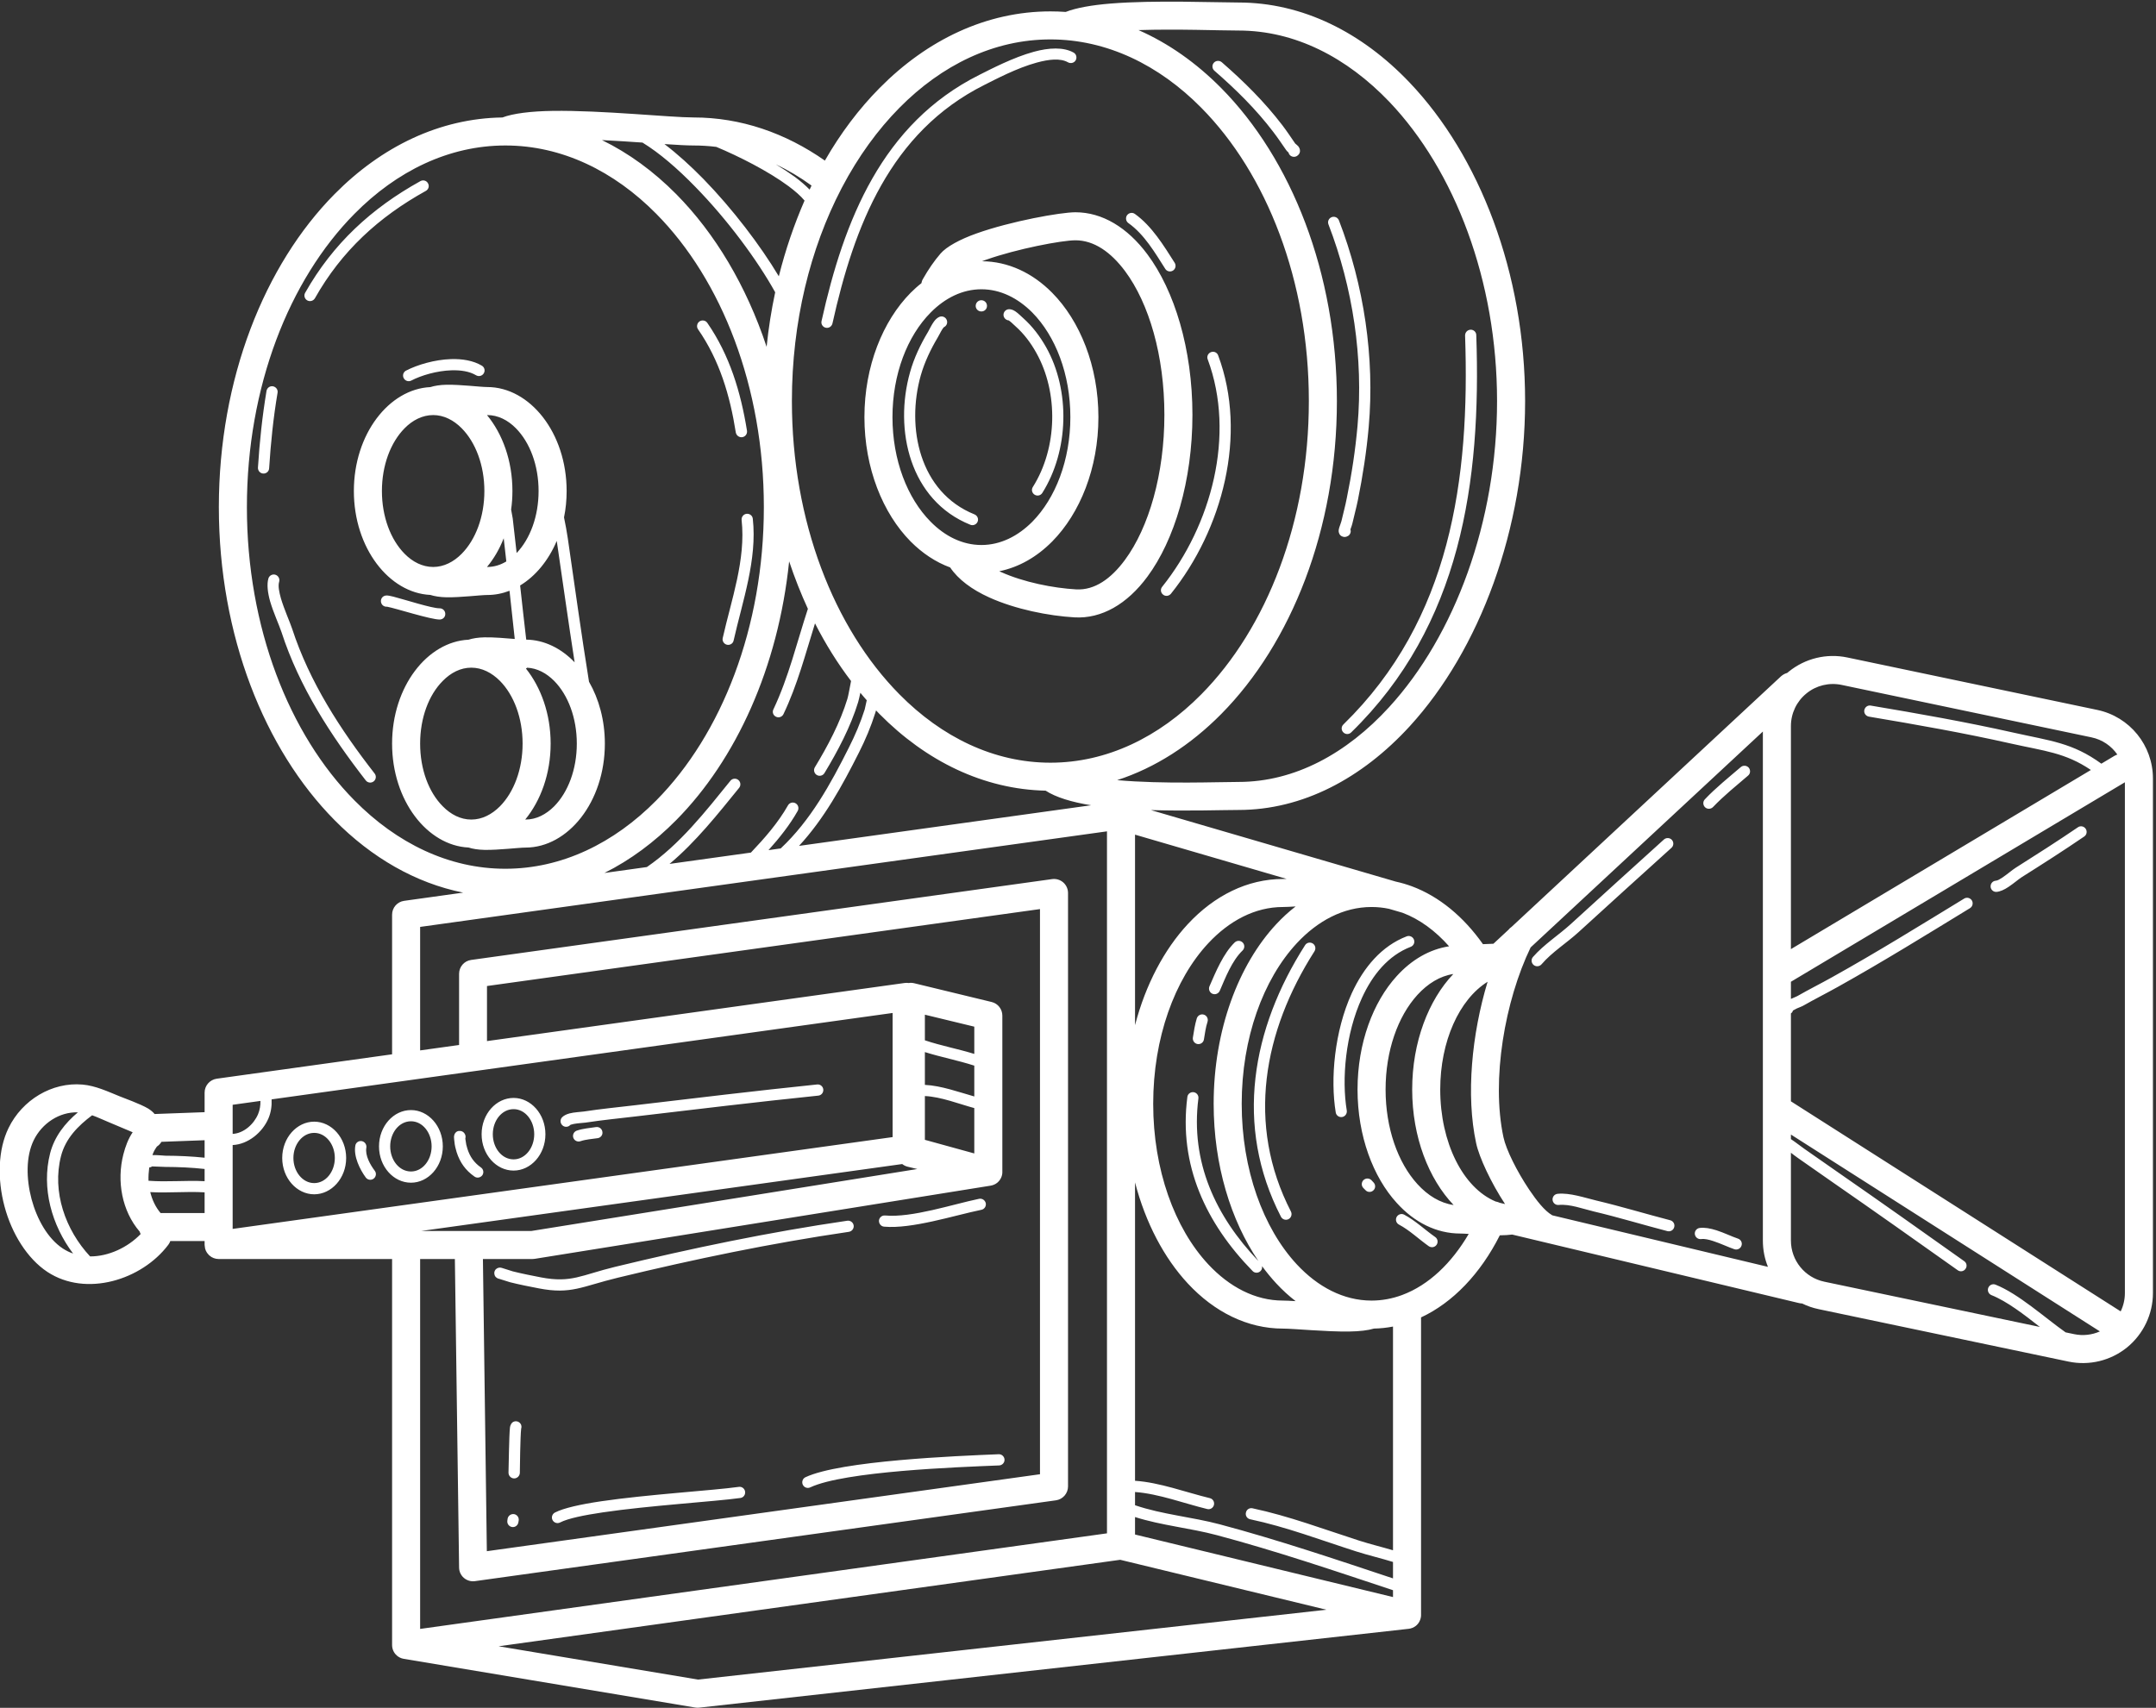 <?xml version="1.0" encoding="UTF-8" standalone="no"?><svg xmlns="http://www.w3.org/2000/svg" xmlns:xlink="http://www.w3.org/1999/xlink" clip-rule="evenodd" fill="#ffffff" fill-rule="evenodd" height="1523.3" preserveAspectRatio="xMidYMid meet" stroke-linejoin="round" stroke-miterlimit="2" version="1" viewBox="-2.1 -0.5 1922.6 1523.3" width="1922.6" zoomAndPan="magnify"><rect x="-2.1" y="-0.5" width="1922.6" height="1523.3" fill="#333333" stroke="none"/><g><g><g id="change1_1"><path d="M17972.6,1246.52C17972.3,1247.54 17971.8,1248.52 17971.2,1249.43C17953,1276.54 17914.7,1290.1 17888,1270.35C17874.2,1260.09 17863.5,1240.8 17858.5,1219.67C17853.5,1198.59 17854,1175.89 17861.3,1159.14C17870.7,1137.42 17891.2,1123.5 17912.2,1125.57C17921.2,1126.46 17929.5,1130.91 17937.8,1134.67C17940.3,1135.85 17952,1140.51 17957.4,1144.13C17959.3,1145.47 17960.8,1146.96 17961.8,1148.33L17996.2,1146.91L17996.2,1131.76C17996.2,1126.35 17999.8,1121.77 18004.6,1121.03L18125.2,1102.18L18125.2,994.282C18125.2,988.877 18128.7,984.298 18133.5,983.553L18174.1,977.2C18141.4,969.837 18111.1,950.168 18085.6,921.163C18037.5,866.567 18006,778.564 18006,679.244C18006,579.925 18037.5,491.922 18085.6,437.326C18118,400.509 18158,378.735 18201.1,378.075C18208.5,374.916 18220.9,373.231 18235.6,372.986C18269.4,372.421 18316.7,378.06 18332.6,378.06C18365.1,378.06 18395.8,390.031 18423,411.4C18433.8,390.216 18446.5,371.345 18460.6,355.344C18493.5,317.953 18534.2,296.077 18578.2,296.077C18581.7,296.077 18585.2,296.219 18588.7,296.499C18595.8,293.364 18606.7,291.195 18619.5,290.03C18650,287.245 18691.6,289.214 18707.6,289.214C18751.6,289.214 18792.4,312.218 18825.3,351.039C18873.3,407.607 18904.8,498.064 18904.8,597.262C18904.8,696.326 18873.4,789.644 18825.5,848.513C18792.5,889.002 18751.6,913.32 18707.6,913.32C18697,913.32 18672.5,914.283 18647.3,913.411L18815.8,968.683C18819.6,969.605 18823.3,970.834 18827,972.356C18827,972.358 18827,972.36 18827,972.362C18845.6,980.161 18862.4,995.736 18875.8,1017.05C18878.2,1016.91 18880.7,1016.78 18883,1016.72L18893.3,1005.97C18893.9,1005.07 18894.7,1004.3 18895.5,1003.68L19080.9,809.995C19082.2,808.714 19083.6,807.861 19085.1,807.429C19085.5,807.086 19085.9,806.748 19086.2,806.415C19097.5,796.13 19112.3,792.103 19126.5,795.455L19298.5,835.992C19320.8,841.256 19336.8,863.376 19336.8,889.003L19336.8,1286.67C19336.8,1302.99 19330.2,1318.43 19319,1328.72C19307.7,1339.01 19292.9,1343.03 19278.7,1339.68L19106.7,1299.14C19102.7,1298.2 19098.9,1296.71 19095.4,1294.77C19094.7,1294.75 19094,1294.66 19093.3,1294.47L18895.9,1241.5C18893.5,1241.86 18890.6,1242.05 18887.4,1242.09C18874.1,1271.71 18855.1,1294.09 18833.2,1305.54L18833.2,1535.46C18833.2,1535.69 18833.2,1535.92 18833.2,1536.15C18833,1539.27 18831.7,1542.09 18829.6,1543.98C18828.2,1545.19 18826.5,1546 18824.7,1546.23L18336.5,1607.17C18335.6,1607.28 18334.7,1607.25 18333.8,1607.09L18133.2,1569.43C18131.4,1569.09 18129.8,1568.2 18128.5,1566.92C18126.4,1564.89 18125.2,1561.93 18125.2,1558.75L18125.2,1260.41L18005.9,1260.41C18005.9,1260.41 18005.9,1260.41 18005.9,1260.41C18003.5,1260.4 18001.2,1259.4 17999.6,1257.75C17999.3,1257.54 17999.1,1257.33 17999,1257.1C17997.4,1255.35 17996.4,1253.01 17996.3,1250.4C17996.3,1250.37 17996.3,1250.35 17996.3,1250.32C17996.3,1250.07 17996.2,1249.82 17996.2,1249.58C17996.2,1249.57 17996.2,1246.52 17996.2,1246.52L17972.6,1246.52ZM17946.7,1162.43C17943.3,1160.8 17932.5,1155.65 17930.5,1154.76C17926.6,1152.99 17922.8,1150.88 17918.8,1149.31C17909.1,1157.45 17900.5,1167.26 17897.4,1180.83C17891.1,1208.36 17900.4,1237.94 17917.4,1258.39C17930.1,1258.45 17943.3,1251.48 17952.2,1241.09C17951.9,1240.49 17951.7,1239.85 17951.5,1239.19C17939.3,1223.25 17935.6,1200.22 17940.3,1179.53C17941.7,1173.43 17943.6,1167.62 17946.7,1162.43ZM17909,1147.04C17896.3,1146.58 17884.3,1155.49 17878.6,1168.62C17873.2,1181.18 17873.4,1198.24 17877.1,1214.06C17880.9,1229.83 17888.3,1244.6 17898.6,1252.25C17900.9,1253.91 17903.2,1255.21 17905.7,1256.18C17891,1234.29 17883.8,1205.56 17889.9,1178.69C17892.9,1165.65 17900.1,1155.49 17909,1147.04ZM17996.2,1168.59L17966.5,1169.82C17965.7,1171.35 17964.6,1172.61 17963.3,1173.54C17963.2,1173.8 17963,1174.04 17963,1174.12C17961.8,1175.97 17960.9,1177.99 17960.3,1180.1C17963.6,1179.95 17968.4,1180.55 17969.2,1180.55C17978.1,1180.59 17987.3,1181.03 17996.2,1182.1L17996.2,1168.59ZM18136,1122.36L18042.3,1137.01C18042.5,1142.08 18041.9,1147.05 18040.1,1151.77C18036,1162.56 18026.1,1171.79 18015.5,1172.31C18015.5,1200.33 18015.5,1237.13 18015.5,1237.13L18133.3,1218.72C18133.4,1218.7 18133.5,1218.69 18133.6,1218.68L18469.6,1166.17L18469.6,1070.23L18182.4,1115.11C18182.3,1115.12 18182.2,1115.14 18182.1,1115.15L18136.3,1122.31C18136.2,1122.33 18136.1,1122.34 18136,1122.36ZM18034.6,1138.21L18015.5,1141.19C18015.5,1141.19 18015.5,1150.68 18015.5,1163.69C18023.1,1163.27 18030.1,1156.18 18033,1148.4C18034.2,1145.13 18034.7,1141.71 18034.6,1138.21ZM18271.3,962.019L18300.5,957.447C18323.2,939.95 18340.9,914.472 18358,890.751C18359.3,888.894 18361.8,888.608 18363.4,890.114C18365.1,891.62 18365.3,894.351 18364,896.209C18349.3,916.524 18334.2,938.011 18316.1,955.018L18372.1,946.26C18381.6,935.053 18390.8,923.238 18397.6,909.778C18398.6,907.696 18401,906.963 18402.8,908.141C18404.7,909.318 18405.3,911.964 18404.3,914.045C18398.8,925.021 18391.7,934.966 18384.2,944.373L18392.6,943.049C18413.2,921.344 18426.9,893.324 18439.5,865.117C18443.8,855.557 18447.5,845.836 18450.4,835.612C18450.5,834.973 18451.2,831.778 18451.8,828.519C18450.3,826.622 18448.8,824.691 18447.4,822.728C18446.8,825.765 18446.3,828.489 18445.9,829.916C18440.7,849.058 18431.9,867.739 18422.7,884.824C18421.6,886.868 18419.2,887.518 18417.4,886.275C18415.6,885.033 18415,882.365 18416.1,880.322C18425,863.842 18433.5,845.842 18438.5,827.378C18439.2,824.732 18440.1,818.727 18441,813.655C18431.8,800.104 18423.5,785.186 18416.2,769.114C18409.6,792.742 18404.1,816.715 18394.5,839.239C18393.6,841.397 18391.3,842.313 18389.4,841.283C18387.4,840.253 18386.6,837.665 18387.6,835.507C18398.1,810.593 18403.7,783.872 18411.3,757.852C18406.5,746.147 18402.2,733.893 18398.4,721.163C18390.9,803.09 18361.9,874.387 18320.7,921.163C18305.7,938.206 18289.1,952.025 18271.3,962.019ZM18405.2,941.085L18606.2,909.679C18592.9,907.327 18581.8,903.475 18574.9,898.406C18532.2,897.357 18492.7,875.648 18460.6,839.18C18459.8,838.252 18459,837.315 18458.2,836.368C18458,837.262 18457.8,837.917 18457.7,838.209C18454.7,848.882 18450.9,859.033 18446.4,869.015C18434.9,894.657 18422.5,920.073 18405.2,941.085ZM18617.1,929.846C18617.1,929.846 18144.5,1003.71 18144.5,1003.71L18144.5,1099.16L18171.3,1094.98L18171.3,1039.97C18171.3,1034.56 18174.8,1029.98 18179.6,1029.24L18579.3,966.764C18582.1,966.332 18584.9,967.266 18587,969.323C18589.1,971.38 18590.3,974.36 18590.3,977.493L18590.3,1436.18C18590.3,1441.59 18586.7,1446.17 18582,1446.91L18182.2,1509.39C18179.5,1509.82 18176.7,1508.9 18174.6,1506.88C18172.5,1504.85 18171.3,1501.91 18171.3,1498.81L18168.4,1260.41L18144.5,1260.41C18144.5,1340.16 18144.5,1546.31 18144.5,1546.31L18617.1,1472.44L18617.1,929.846ZM18203.1,399.725C18164.3,399.725 18128.4,419.482 18099.3,452.563C18054.3,503.674 18025.3,586.264 18025.3,679.244C18025.3,772.225 18054.3,854.815 18099.3,905.926C18128.4,939.007 18164.3,958.764 18203.1,958.764C18242,958.764 18277.9,939.007 18307,905.926C18352,854.815 18381,772.225 18381,679.244C18381,586.264 18352,503.674 18307,452.563C18277.9,419.488 18242,399.732 18203.2,399.725C18203.2,399.725 18203.2,399.725 18203.1,399.725ZM18269.6,395.551C18288,405.609 18305.2,419.754 18320.7,437.326C18347.4,467.632 18369,508.23 18382.9,555.344C18384.2,540.937 18386.2,526.86 18388.8,513.186C18376.6,488.425 18355.9,456.991 18333.8,431.637C18321.7,417.667 18309.2,405.517 18297.5,397.477C18288.7,396.8 18279.2,396.093 18269.6,395.551ZM18413.8,430.699C18406,424.298 18397.7,418.79 18389.2,414.269C18393.9,417.48 18398.4,420.796 18402.5,424.13C18406.3,427.339 18409.7,430.609 18412.5,433.839C18412.9,432.788 18413.4,431.741 18413.8,430.699ZM18348.3,400.811C18343.2,400.092 18337.9,399.725 18332.6,399.725C18328.1,399.725 18321.1,399.27 18312.6,398.632C18321.4,406.144 18330.5,415.376 18339.4,425.587C18359.5,448.784 18378.6,476.971 18391.3,500.832C18395.9,480.226 18401.9,460.627 18409,442.308C18406.3,438.64 18402.4,434.866 18397.9,431.095C18383.9,419.467 18363.7,408.045 18348.3,400.811ZM18638.8,310.54C18659.4,320.698 18678.6,335.93 18695.7,355.344C18743.8,409.94 18775.3,497.942 18775.3,597.262C18775.3,696.582 18743.8,784.584 18695.7,839.18C18674.6,863.135 18650.3,880.722 18624.1,890.268C18655.7,893.435 18693.8,891.656 18707.6,891.656C18746.4,891.656 18782.1,869.582 18811.2,833.887C18856.4,778.482 18885.5,690.498 18885.5,597.262C18885.5,504.16 18856.4,419.082 18811.4,365.99C18782.2,331.704 18746.5,310.879 18707.6,310.879C18694.8,310.879 18665.4,309.563 18638.8,310.54ZM18434.3,433.171C18412.9,479.357 18400.3,536.059 18400.3,597.262C18400.3,690.242 18429.3,772.833 18474.3,823.944C18503.4,857.025 18539.3,876.782 18578.2,876.782C18617,876.782 18652.9,857.025 18682,823.944C18727,772.833 18756,690.242 18756,597.262C18756,504.282 18727,421.691 18682,370.58C18652.9,337.499 18617,317.742 18578.2,317.742C18539.3,317.742 18503.4,337.499 18474.3,370.58C18459.2,387.733 18445.9,408.432 18434.9,431.88C18434.7,432.321 18434.5,432.752 18434.3,433.171ZM18740.7,966.6L18636.4,932.403L18636.4,1079.65C18643.7,1048.2 18656.5,1021.15 18672.7,1001.57C18691,979.447 18713.8,966.661 18738.2,966.661C18738.9,966.661 18739.7,966.639 18740.7,966.6ZM18852.5,1018.71C18843.1,1006.78 18832.3,997.806 18820.5,992.791L18811.1,989.712C18807.3,988.808 18803.3,988.335 18799.3,988.326C18799.2,988.327 18799.1,988.327 18799,988.326C18779.8,988.377 18762.1,998.944 18747.7,1016.33C18724.6,1044.3 18709.8,1089.54 18709.8,1140.43C18709.8,1191.31 18724.6,1236.56 18747.7,1264.53C18762.1,1281.91 18779.8,1292.48 18799,1292.53C18799.1,1292.53 18799.2,1292.53 18799.3,1292.53C18806.4,1292.51 18813.4,1291.03 18820.1,1288.26C18820.2,1288.21 18820.3,1288.17 18820.4,1288.13C18838.5,1280.5 18854.2,1263.64 18866,1241.01C18863.5,1240.83 18861.5,1240.71 18860.2,1240.71C18843.8,1240.71 18828.6,1232.1 18816.5,1217.07C18800.2,1197.05 18789.5,1165.26 18789.5,1129.38C18789.5,1093.5 18800.2,1061.72 18816.5,1041.69C18826.7,1029.06 18839.1,1020.97 18852.5,1018.71ZM19068.4,852.694L18908.6,1019.56C18890.9,1060.74 18881.4,1121.76 18889.9,1166.25C18891.7,1175.8 18899.2,1192.74 18907.6,1206.77C18912.8,1215.43 18918.2,1223.08 18923.2,1226.4C18923.3,1226.48 18923.4,1226.56 18923.5,1226.63L19071.9,1266.46C19069.6,1260.15 19068.4,1253.28 19068.4,1246.13L19068.4,852.694ZM18813.9,1521.69L18813.9,1516.39C18773.8,1501.44 18733.7,1486.12 18692.8,1473.87C18674.3,1468.32 18654.6,1466.36 18636.4,1459.84L18636.4,1473.35L18813.9,1521.69ZM18813.9,1507.26L18813.9,1494.56C18805.5,1491.63 18796.9,1489.4 18788.5,1486.39C18764.3,1477.69 18740.6,1467.49 18715.6,1461.55C18713.5,1461.05 18712.2,1458.75 18712.7,1456.41C18713.1,1454.07 18715.1,1452.57 18717.2,1453.07C18742.4,1459.08 18766.4,1469.34 18790.8,1478.13C18798.4,1480.87 18806.3,1482.98 18813.9,1485.53L18813.9,1312.61C18809.6,1313.54 18805.3,1314.07 18800.8,1314.17C18796.9,1315.51 18790.9,1316.34 18783.9,1316.44C18767.9,1316.7 18745.7,1314.19 18738.2,1314.19C18713.8,1314.19 18691,1301.41 18672.7,1279.29C18656.5,1259.7 18643.7,1232.65 18636.4,1201.2L18636.4,1431.81C18653.4,1433.09 18671.4,1440.75 18687.9,1445.24C18690,1445.81 18691.2,1448.15 18690.7,1450.48C18690.2,1452.8 18688.1,1454.23 18686.1,1453.66C18670.2,1449.32 18652.8,1441.85 18636.4,1440.49L18636.4,1450.71C18655.2,1457.92 18675.6,1459.75 18694.8,1465.5C18735,1477.55 18774.5,1492.55 18813.9,1507.26ZM18768.1,1531.49L18626.2,1492.88L18198.5,1559.73L18335.7,1585.47L18768.1,1531.49ZM17965.9,1224.86L17996.2,1224.86L17996.2,1208.88C17983.7,1208 17971.2,1209.53 17958.8,1208.68C17960.1,1214.63 17962.4,1220.2 17965.9,1224.86ZM17996.2,1200.25L17996.2,1190.81C17987.3,1189.7 17978.1,1189.26 17969.2,1189.22C17968.4,1189.21 17961.7,1188.9 17960.1,1188.83C17959.5,1189.31 17958.9,1189.6 17958.1,1189.67C17957.7,1193.06 17957.5,1196.5 17957.6,1199.91C17970.5,1201.03 17983.3,1199.47 17996.2,1200.25ZM18476.2,1187L18145.2,1238.74L18221,1238.74L18486.6,1190.85L18479.9,1189.04C18478.5,1188.66 18477.3,1187.95 18476.2,1187ZM18190.5,1091.96L18477.9,1047.05C18478.8,1046.91 18479.8,1046.92 18480.7,1047.08C18481.9,1046.86 18483.2,1046.91 18484.5,1047.26L18537.8,1061.76C18542.1,1062.94 18545.1,1067.29 18545.1,1072.29L18545.1,1193.01C18545.1,1193.21 18545.1,1193.41 18545.1,1193.61C18545,1196.76 18543.6,1199.62 18541.5,1201.53C18540.2,1202.66 18538.7,1203.41 18537,1203.71L18223.3,1260.27C18222.8,1260.36 18222.2,1260.41 18221.7,1260.41L18187.7,1260.41L18190.4,1486.24L18571,1426.76L18571,989.937C18571,989.937 18190.5,1049.4 18190.5,1049.4L18190.5,1091.96ZM18746.9,987.893C18743.2,988.148 18740.2,988.325 18738.2,988.325C18719,988.325 18701.3,998.902 18686.8,1016.33C18663.6,1044.3 18648.9,1089.54 18648.9,1140.43C18648.9,1191.31 18663.6,1236.56 18686.8,1264.53C18701.3,1281.95 18719,1292.53 18738.2,1292.53C18740.2,1292.53 18743.2,1292.71 18746.9,1292.96C18742.2,1288.92 18737.8,1284.35 18733.6,1279.29C18730.2,1275.15 18726.9,1270.68 18723.8,1265.9C18724,1267.26 18723.7,1268.72 18722.7,1269.76C18721.2,1271.43 18718.7,1271.4 18717.3,1269.69C18685.3,1232.94 18666.3,1187.91 18672.4,1135.2C18672.6,1132.83 18674.6,1131.15 18676.7,1131.46C18678.8,1131.77 18680.3,1133.94 18680,1136.31C18674.4,1185.45 18691.9,1227.46 18721.3,1261.96C18702.4,1230.82 18690.5,1187.89 18690.5,1140.43C18690.5,1083.4 18707.6,1032.91 18733.6,1001.57C18737.8,996.506 18742.2,991.935 18746.9,987.893ZM18855.4,1040.12C18846.2,1041.65 18837.8,1047.55 18830.7,1056.26C18817.2,1072.92 18808.8,1099.54 18808.8,1129.38C18808.8,1159.23 18817.2,1185.84 18830.7,1202.5C18837.8,1211.26 18846.3,1217.17 18855.6,1218.67C18838.5,1198.52 18827.1,1166.19 18827.1,1129.38C18827.1,1092.59 18838.4,1060.21 18855.4,1040.12ZM18891,1217.93C18881.4,1201.54 18873.2,1181.89 18871.1,1170.82C18864,1133.88 18868.1,1086.51 18879,1046.1C18859.4,1059.81 18846.4,1092.16 18846.4,1129.38C18846.4,1170.21 18861.9,1205.35 18884.6,1215.99C18884.8,1216.03 18885,1216.06 18885.2,1216.11C18885.9,1216.29 18886.6,1216.57 18887.3,1216.93L18891,1217.93ZM18525.8,1178.8L18525.8,1143.74C18515.7,1140.72 18503,1135 18491.8,1134.44L18491.8,1168.28L18525.8,1178.8ZM18525.8,1134.76L18525.8,1110.96C18525.8,1110.93 18525.7,1110.9 18525.6,1110.87C18514.5,1106.86 18502.9,1104.38 18491.8,1100.46L18491.8,1125.81C18503,1126.39 18515.5,1131.51 18525.8,1134.76ZM18525.8,1101.88L18525.8,1080.81L18491.8,1071.56L18491.8,1091.36C18502.9,1095.56 18514.7,1098.02 18525.8,1101.88ZM19312.3,870.473C19308.2,863.837 19302,858.952 19294.5,857.195L19122.6,816.658C19114,814.647 19105.1,817.062 19098.4,823.234C19091.6,829.405 19087.7,838.675 19087.7,848.466L19087.7,1020.88L19294.1,882.412C19276.4,868.949 19261.9,867.747 19239.1,861.986C19206.8,853.829 19174,847.328 19141.4,841.182C19139.3,840.786 19137.8,838.551 19138.2,836.192C19138.6,833.834 19140.5,832.24 19142.6,832.635C19175.4,838.808 19208.3,845.339 19240.8,853.531C19266,859.893 19281.4,861.26 19301.3,877.547L19310.3,871.494C19311,871.06 19311.7,870.721 19312.3,870.473ZM19314.6,1300.88C19316.5,1296.5 19317.5,1291.65 19317.5,1286.67L19317.5,891.917L19087.7,1046.11L19087.7,1059.37C19089.5,1058.42 19091.4,1057.65 19092,1057.25C19100,1052.09 19108.3,1047.46 19116.3,1042.42C19147,1023.23 19176.9,1002.36 19206.9,981.824C19208.7,980.578 19211.1,981.224 19212.2,983.265C19213.3,985.306 19212.7,987.975 19210.9,989.221C19180.9,1009.82 19150.8,1030.75 19120.1,1049.99C19112.1,1055.02 19103.9,1059.63 19095.9,1064.76C19095.3,1065.15 19093.6,1065.86 19091.8,1066.72C19091,1067.14 19089.7,1067.96 19089.1,1068.34C19088.9,1069.25 19088.4,1070.04 19087.7,1070.59L19087.7,1138.52L19314.6,1300.88ZM19276.7,1317.09L19282.6,1318.48C19288.6,1319.89 19294.8,1319.11 19300.3,1316.36L19087.7,1164.2L19087.7,1167.73C19091,1170.15 19094.1,1173.06 19097.1,1175.36C19105.1,1181.67 19113.2,1187.98 19121.2,1194.26C19149.9,1216.61 19178.4,1239.3 19206.9,1262.03C19208.7,1263.41 19209.1,1266.12 19207.8,1268.07C19206.6,1270.02 19204.2,1270.48 19202.5,1269.09C19174,1246.38 19145.5,1223.72 19116.8,1201.38C19108.8,1195.09 19100.7,1188.78 19092.7,1182.46C19091.1,1181.21 19089.4,1179.73 19087.7,1178.27L19087.7,1246.13C19087.7,1261.51 19097.3,1274.78 19110.7,1277.94L19259,1312.91C19248.2,1303.4 19236.4,1293.09 19225.6,1288.27C19223.7,1287.38 19222.7,1284.86 19223.5,1282.64C19224.3,1280.42 19226.5,1279.33 19228.5,1280.22C19244.4,1287.32 19262.4,1305.76 19276.7,1317.09ZM19229.1,976.641C19227,976.777 19225.2,974.948 19225.1,972.561C19225,970.173 19226.6,968.125 19228.7,967.989C19230,967.906 19231.5,966.782 19233.2,965.573C19236.6,963.005 19240.1,959.57 19242.3,958.024C19256.7,947.807 19271.1,937.461 19285.2,926.689C19286.9,925.342 19289.3,925.853 19290.5,927.829C19291.7,929.804 19291.3,932.502 19289.5,933.849C19275.4,944.678 19260.9,955.078 19246.4,965.349C19244.3,966.872 19240.8,970.267 19237.4,972.797C19234.5,974.988 19231.5,976.491 19229.1,976.641ZM18151.5,747.111C18123.2,745.615 18098.9,710.956 18098.9,666.795C18098.9,622.635 18123.2,587.975 18151.5,586.48C18154.4,585.448 18158.2,584.746 18162.6,584.656C18172.3,584.458 18186.1,586.43 18190.7,586.43C18219.9,586.43 18245.3,621.647 18245.3,666.795C18245.3,673.869 18244.7,680.7 18243.5,687.189C18244.5,692.622 18245.4,698.023 18246.1,703.359C18250.9,740.494 18255.4,777.357 18260.7,814.235C18267.5,827.499 18271.6,843.972 18271.6,862.034C18271.6,907.182 18246.2,942.4 18217,942.4C18212.3,942.4 18198.6,944.371 18188.8,944.173C18184.4,944.083 18180.6,943.381 18177.8,942.349C18149.5,940.854 18125.2,906.194 18125.2,862.034C18125.2,817.873 18149.5,783.214 18177.8,781.718C18180.6,780.687 18184.4,779.984 18188.8,779.895C18195.3,779.764 18203.5,780.581 18209.6,781.151C18208.4,768.74 18207.2,756.318 18206,743.895C18201.1,746.023 18196,747.161 18190.7,747.161C18186.1,747.161 18172.3,749.133 18162.6,748.934C18158.2,748.845 18154.4,748.143 18151.5,747.111ZM18153.5,608.094C18146.1,608.094 18139.3,612.02 18133.8,618.303C18124.2,629.219 18118.2,646.939 18118.2,666.795C18118.2,686.652 18124.2,704.372 18133.8,715.287C18139.3,721.571 18146.1,725.497 18153.5,725.497C18153.5,725.497 18153.5,725.497 18153.5,725.497C18160.8,725.491 18167.6,721.566 18173.1,715.287C18182.7,704.372 18188.7,686.652 18188.7,666.795C18188.7,646.939 18182.7,629.219 18173.1,618.303C18167.6,612.024 18160.8,608.1 18153.5,608.094C18153.5,608.094 18153.5,608.094 18153.5,608.094ZM18238.5,705.367C18232.8,720.52 18223.9,732.601 18213.3,739.802C18214.7,753.763 18216,767.724 18217.5,781.671C18229.8,781.827 18241.5,788.314 18250.8,799.193C18246.5,767.996 18242.6,736.778 18238.5,705.367ZM18210.9,714.707C18220.2,703.751 18226,686.304 18226,666.795C18226,646.939 18220,629.219 18210.4,618.303C18204.9,612.02 18198.1,608.094 18190.7,608.094C18190.7,608.094 18190.6,608.094 18190.5,608.093C18201.2,622.638 18208,643.381 18208,666.795C18208,671.701 18207.7,676.49 18207.1,681.129C18207.6,684.205 18208,686.646 18208.2,687.94C18209.1,696.856 18210,705.78 18210.9,714.707ZM18216.8,920.736C18216.9,920.735 18216.9,920.735 18217,920.735C18224.4,920.735 18231.1,916.809 18236.7,910.526C18246.3,899.611 18252.3,881.89 18252.3,862.034C18252.3,842.177 18246.3,824.457 18236.7,813.542C18231.4,807.58 18225.1,803.741 18218.1,803.363C18217.9,803.621 18217.6,803.843 18217.3,804.019C18227.6,818.527 18234.3,838.987 18234.3,862.034C18234.3,885.448 18227.4,906.191 18216.8,920.736ZM18179.7,803.332C18172.3,803.332 18165.6,807.258 18160.1,813.542C18150.4,824.457 18144.5,842.177 18144.5,862.034C18144.5,881.89 18150.4,899.611 18160.1,910.526C18165.6,916.809 18172.3,920.735 18179.7,920.735C18179.7,920.735 18179.7,920.735 18179.7,920.735C18187.1,920.729 18193.8,916.805 18199.4,910.526C18209,899.611 18215,881.89 18215,862.034C18215,842.177 18209,824.457 18199.4,813.542C18193.8,807.263 18187.1,803.338 18179.7,803.332C18179.7,803.332 18179.7,803.332 18179.7,803.332ZM18190.5,725.498C18190.6,725.497 18190.7,725.497 18190.7,725.497C18195.4,725.497 18199.8,723.941 18203.8,721.221C18203.2,715.251 18202.6,709.282 18202,703.316C18199.1,711.687 18195.2,719.178 18190.5,725.498ZM18365.7,689.19C18365.5,686.813 18367,684.673 18369.1,684.415C18371.3,684.156 18373.2,685.877 18373.4,688.254C18376.5,719.878 18366.3,751.927 18360.2,782.336C18359.8,784.668 18357.7,786.136 18355.6,785.61C18353.6,785.084 18352.2,782.763 18352.7,780.43C18358.6,750.926 18368.7,719.874 18365.7,689.19ZM18040.1,734.383C18040.7,732.095 18042.9,730.805 18044.9,731.503C18046.9,732.2 18048.1,734.624 18047.5,736.911C18046.6,740.206 18047.5,744.85 18048.7,749.752C18051,758.457 18054.8,767.779 18056.4,773.167C18068.4,814.462 18089.6,851.12 18113.2,885.168C18114.5,887.055 18114.2,889.78 18112.5,891.249C18110.8,892.718 18108.4,892.378 18107.1,890.491C18083,855.654 18061.3,818.102 18049.1,775.849C18047.5,770.403 18043.6,760.974 18041.3,752.174C18039.6,745.403 18038.9,738.934 18040.1,734.383ZM18335.7,541.762C18334.5,539.794 18335,537.093 18336.7,535.735C18338.5,534.377 18340.9,534.871 18342.1,536.84C18357.5,561.891 18365.1,590.275 18369.4,620.214C18369.7,622.576 18368.3,624.798 18366.2,625.174C18364.1,625.55 18362.1,623.938 18361.7,621.576C18357.7,592.929 18350.5,565.733 18335.7,541.762ZM18121.6,756.203C18120,756.337 18118.4,755.295 18117.8,753.508C18117,751.291 18117.9,748.763 18119.9,747.865C18120.3,747.689 18120.9,747.478 18121.8,747.52C18122.5,747.552 18124,747.866 18126.1,748.45C18134.1,750.757 18152.7,757.54 18157.9,757.454C18160,757.419 18161.8,759.332 18161.8,761.723C18161.9,764.114 18160.2,766.084 18158,766.119C18151.9,766.221 18127.8,757.49 18121.9,756.247C18121.8,756.232 18121.7,756.216 18121.6,756.203ZM18186.9,569.871C18188.8,571.084 18189.4,573.742 18188.3,575.803C18187.2,577.864 18184.9,578.553 18183,577.34C18178.4,574.243 18172.3,573.272 18166,573.501C18156,573.865 18145.4,577.344 18138.4,581.426C18136.5,582.526 18134.2,581.694 18133.2,579.57C18132.2,577.447 18132.9,574.83 18134.8,573.731C18142.7,569.16 18154.5,565.248 18165.7,564.84C18173.6,564.554 18181.1,566.011 18186.9,569.871ZM18038.8,589.407C18039.2,587.049 18041.1,585.457 18043.2,585.854C18045.3,586.252 18046.8,588.489 18046.4,590.847C18043.5,610.033 18041.7,629.818 18040.6,649.222C18040.5,651.609 18038.7,653.43 18036.5,653.286C18034.4,653.142 18032.8,651.087 18032.9,648.7C18034,628.991 18035.9,608.895 18038.8,589.407ZM18144.7,427.262C18146.6,426.103 18148.9,426.86 18149.9,428.951C18151,431.043 18150.3,433.682 18148.4,434.842C18116,455.01 18090.4,481.339 18072.1,517.809C18071,519.89 18068.7,520.624 18066.8,519.446C18065,518.268 18064.3,515.622 18065.4,513.541C18084.5,475.634 18111,448.225 18144.7,427.262ZM18509.2,725.871C18499.3,721.793 18490.1,714.941 18482,705.805C18462.9,684.1 18450.2,649.179 18450.2,609.695C18450.2,570.21 18462.9,535.289 18482,513.585C18484.4,510.919 18486.8,508.448 18489.4,506.183C18489.6,505.036 18489.9,503.905 18490.5,502.834C18494.2,495.507 18498.2,488.938 18502.6,483.233C18506.6,478.024 18515.7,472.336 18527.4,467.684C18550.9,458.271 18585.1,451.34 18595.4,451.34C18613.8,451.34 18631.1,463.019 18644.9,483.838C18663.5,511.846 18675.9,556.955 18675.9,607.906C18675.9,658.822 18663.5,704.839 18644.9,733.015C18631,754.191 18613.4,765.631 18594.8,764.455C18577.1,763.331 18554,758.196 18536.1,749.057C18524.2,743.037 18514.7,735.103 18509.2,725.871ZM18531.1,489.202C18549.1,489.325 18565.9,498.229 18579.4,513.585C18598.5,535.289 18611.2,570.21 18611.2,609.695C18611.2,649.179 18598.5,684.1 18579.4,705.805C18568.9,717.712 18556.5,725.74 18543,728.803C18543.4,728.978 18543.7,729.153 18544,729.326C18559.9,737.392 18580.3,741.833 18595.9,742.824C18608.6,743.626 18619.9,734.569 18629.4,720.132C18646,694.896 18656.6,653.509 18656.6,607.906C18656.6,562.338 18646.1,521.823 18629.5,496.775C18619.8,482.22 18608.3,473.005 18595.4,473.005C18586.1,473.005 18555.2,479.569 18533.8,488.095C18532.9,488.467 18532,488.835 18531.1,489.202ZM18530.7,510.865C18517.6,510.865 18505.6,517.668 18495.8,528.821C18479.7,547.041 18469.5,576.55 18469.5,609.695C18469.5,642.84 18479.7,672.349 18495.8,690.568C18505.6,701.722 18517.6,708.524 18530.7,708.524C18543.8,708.524 18555.8,701.722 18565.7,690.568C18581.7,672.349 18591.9,642.84 18591.9,609.695C18591.9,576.55 18581.7,547.041 18565.7,528.821C18555.8,517.668 18543.8,510.865 18530.7,510.865ZM18549.5,534.927C18547.6,534.769 18546,533.018 18545.9,530.804C18545.8,528.415 18547.5,526.387 18549.6,526.277C18550.9,526.212 18552.5,526.733 18554,527.896C18556,529.355 18558.2,531.976 18559.3,533.01C18565.8,539.485 18570.9,547.092 18575.2,555.596C18592,589.186 18590.9,635.606 18572.6,668.285C18571.5,670.308 18569.1,670.915 18567.3,669.64C18565.5,668.365 18564.9,665.687 18566.1,663.664C18583,633.557 18583.9,590.792 18568.4,559.845C18564.6,552.195 18560,545.332 18554.2,539.507C18553.5,538.891 18552.5,537.656 18551.3,536.493C18550.8,535.915 18549.7,535.124 18549.5,534.927ZM18504.9,540.145C18504.7,540.353 18504.1,541.175 18503.8,541.754C18502.5,544.071 18501.3,546.975 18500.6,548.196C18495.8,557.263 18491.6,567.135 18489,577.332C18478.8,617.801 18488.1,667.75 18525.9,684.841C18527.9,685.733 18528.9,688.258 18528.1,690.477C18527.3,692.696 18525,693.774 18523.1,692.882C18481.4,674.079 18470.4,619.496 18481.6,574.97C18484.3,564.038 18488.8,553.443 18494,543.722C18494.8,542.208 18496.4,538.279 18498.1,535.726C18499.3,533.839 18500.8,532.583 18502,532.095C18504,531.312 18506.2,532.511 18506.9,534.771C18507.6,536.911 18506.7,539.24 18504.9,540.145ZM18531.2,519.385C18533.3,519.691 18534.8,521.866 18534.5,524.238C18534.3,526.609 18532.3,528.286 18530.2,527.979L18530.1,527.966C18528,527.659 18526.5,525.485 18526.8,523.113C18527.1,520.741 18529,519.065 18531.1,519.372L18531.2,519.385ZM18631.8,459.678C18630.1,458.29 18629.7,455.582 18630.9,453.635C18632.2,451.688 18634.6,451.234 18636.3,452.622C18648,462.004 18656.1,477.024 18663.7,490.438C18664.8,492.458 18664.3,495.137 18662.5,496.416C18660.7,497.695 18658.3,497.093 18657.2,495.072C18650.1,482.573 18642.8,468.421 18631.8,459.678ZM18686.4,565.007C18685.6,562.766 18686.7,560.268 18688.7,559.434C18690.7,558.599 18692.9,559.741 18693.6,561.982C18714,623.333 18696.5,696.631 18661.1,746.207C18659.7,748.073 18657.3,748.374 18655.7,746.878C18654,745.382 18653.7,742.653 18655.1,740.787C18688.8,693.467 18705.8,623.566 18686.4,565.007ZM18594.1,327.898C18596,329.067 18596.6,331.709 18595.6,333.796C18594.6,335.882 18592.2,336.628 18590.3,335.459C18584.9,332.042 18577.1,333.132 18568.8,335.643C18555.1,339.834 18540.5,348.547 18532.7,352.938C18468,389.347 18443.1,461.889 18428.2,537.299C18427.7,539.634 18425.7,541.108 18423.6,540.589C18421.5,540.07 18420.2,537.754 18420.7,535.419C18436.1,457.452 18462.4,382.834 18529.2,345.19C18537.3,340.629 18552.6,331.635 18566.8,327.28C18577.2,324.093 18587.2,323.559 18594.1,327.898ZM18208.8,1135.9C18220.7,1135.9 18230.7,1148.31 18230.7,1163.97C18230.7,1179.64 18220.7,1192.05 18208.8,1192.05C18196.8,1192.05 18186.8,1179.64 18186.8,1163.97C18186.8,1148.31 18196.8,1135.9 18208.8,1135.9ZM18208.8,1144.57C18200.7,1144.57 18194.5,1153.43 18194.5,1163.97C18194.5,1174.52 18200.7,1183.38 18208.8,1183.38C18216.8,1183.38 18223,1174.52 18223,1163.97C18223,1153.43 18216.8,1144.57 18208.8,1144.57ZM18254.8,1169.35C18252.8,1170.13 18250.6,1168.93 18249.9,1166.67C18249.2,1164.41 18250.3,1161.94 18252.3,1161.16C18256.5,1159.54 18261.2,1159.16 18265.5,1158.42C18267.7,1158.07 18269.6,1159.7 18269.9,1162.06C18270.3,1164.43 18268.8,1166.64 18266.7,1166.99C18262.8,1167.65 18258.6,1167.9 18254.8,1169.35ZM18071.6,1154.24C18083.5,1154.24 18093.6,1166.65 18093.6,1182.31C18093.6,1197.98 18083.5,1210.39 18071.6,1210.39C18059.7,1210.39 18049.6,1197.98 18049.6,1182.31C18049.6,1166.65 18059.7,1154.24 18071.6,1154.24ZM18071.6,1162.91C18063.6,1162.91 18057.3,1171.77 18057.3,1182.31C18057.3,1192.86 18063.6,1201.72 18071.6,1201.72C18079.6,1201.72 18085.8,1192.86 18085.8,1182.31C18085.8,1171.77 18079.6,1162.91 18071.6,1162.91ZM18138.2,1145.28C18150.1,1145.28 18160.1,1157.68 18160.1,1173.35C18160.1,1189.01 18150.1,1201.42 18138.2,1201.42C18126.2,1201.42 18116.2,1189.01 18116.2,1173.35C18116.2,1157.68 18126.2,1145.28 18138.2,1145.28ZM18138.2,1153.94C18130.1,1153.94 18123.9,1162.8 18123.9,1173.35C18123.9,1183.89 18130.1,1192.75 18138.2,1192.75C18146.2,1192.75 18152.4,1183.89 18152.4,1173.35C18152.4,1162.8 18146.2,1153.94 18138.2,1153.94ZM18175.6,1167.21C18175.7,1167.83 18175.7,1168.57 18175.8,1168.89C18176,1171.01 18176.4,1173.09 18177,1175.11C18178.7,1181.25 18181.6,1185.88 18186.3,1189.61C18188.1,1190.98 18188.5,1193.69 18187.3,1195.64C18186,1197.6 18183.6,1198.07 18181.9,1196.69C18175.7,1191.82 18171.9,1185.8 18169.6,1177.77C18168.9,1175.18 18168.3,1172.51 18168.1,1169.8C18168,1168.96 18167.8,1167.1 18167.8,1166.17C18167.8,1165.09 18168.1,1164.3 18168.2,1163.9C18169.2,1161.67 18170.8,1161.21 18172.3,1161.44C18172.9,1161.54 18174.2,1161.78 18175.2,1163.66C18175.8,1164.77 18175.9,1166.06 18175.6,1167.21ZM18247.8,1156.8C18246.4,1158.57 18243.9,1158.69 18242.4,1157.08C18240.8,1155.46 18240.7,1152.72 18242.1,1150.95C18243.2,1149.64 18245,1148.56 18247.2,1147.89C18250.5,1146.89 18255,1146.76 18257.1,1146.4C18268.6,1144.42 18280.2,1143.14 18291.8,1141.61C18333.7,1136.04 18375.7,1130.36 18417.7,1125.49C18419.8,1125.24 18421.7,1126.97 18421.9,1129.35C18422.1,1131.73 18420.6,1133.86 18418.5,1134.11C18376.5,1138.98 18334.6,1144.65 18292.7,1150.21C18281.2,1151.74 18269.7,1153 18258.3,1154.97C18256.6,1155.26 18253.2,1155.36 18250.3,1155.98C18249.7,1156.11 18249.1,1156.26 18248.6,1156.46C18248.3,1156.57 18248,1156.61 18247.8,1156.8ZM18099.9,1172.8C18100.2,1170.44 18102.2,1168.86 18104.3,1169.27C18106.4,1169.68 18107.8,1171.93 18107.5,1174.29C18106.5,1180.36 18110.2,1187.61 18113.3,1192.23C18114.6,1194.14 18114.2,1196.86 18112.5,1198.3C18110.8,1199.73 18108.4,1199.34 18107.1,1197.42C18103,1191.14 18098.6,1181.05 18099.9,1172.8ZM18784.6,696.491C18785.2,698.308 18784.5,700.359 18783.1,701.442C18781.4,702.626 18780.1,702.369 18779.4,702.097C18778.1,701.666 18777.1,700.74 18776.7,699.024C18776.5,698.398 18776.4,697.331 18776.7,695.989C18777,694.439 18778.1,691.577 18778.4,690.154C18779.6,684.192 18781.1,678.301 18782.1,672.298C18785.5,653.719 18788,635.217 18789.5,616.328C18793.6,564.123 18786.3,509.653 18769.5,460.729C18768.7,458.498 18769.7,455.987 18771.7,455.126C18773.7,454.264 18775.9,455.375 18776.7,457.606C18793.9,507.751 18801.4,563.582 18797.2,617.09C18795.7,636.304 18793.1,655.123 18789.7,674.021C18788.6,680.102 18787.1,686.07 18785.9,692.11C18785.7,693.026 18785.1,695.1 18784.6,696.491ZM18746.6,398.192C18746.8,398.391 18748.2,399.692 18748.7,400.3C18749.3,401.12 18749.6,401.967 18749.8,402.705C18750.1,404.498 18749.8,406.254 18748,407.691C18746.3,409.078 18743.8,408.623 18742.6,406.676C18742.3,406.203 18742.1,405.687 18742,405.155C18741.4,404.557 18740.6,403.762 18740.4,403.291C18737.5,398.625 18734.7,393.89 18731.6,389.359C18719.6,371.632 18705.9,356.503 18691,341.93C18689.4,340.362 18689.2,337.623 18690.6,335.818C18692,334.012 18694.5,333.819 18696.1,335.388C18711.4,350.355 18725.4,365.909 18737.8,384.115C18740.9,388.694 18743.7,393.474 18746.6,398.192ZM18863.5,546.594C18863.5,544.204 18865.1,542.197 18867.3,542.115C18869.4,542.033 18871.2,543.906 18871.2,546.296C18874.7,659.727 18860.6,770.769 18785.1,853.403C18783.6,855.072 18781.2,855.036 18779.7,853.323C18778.2,851.61 18778.2,848.865 18779.8,847.196C18853.6,766.356 18866.9,657.563 18863.5,546.594ZM18818,1233.79C18816.1,1232.67 18815.4,1230.05 18816.4,1227.93C18817.4,1225.82 18819.8,1225.02 18821.6,1226.13C18829.2,1230.62 18835.9,1237.88 18842.9,1243.38C18844.7,1244.75 18845.1,1247.45 18843.9,1249.41C18842.7,1251.38 18840.3,1251.86 18838.5,1250.49C18831.8,1245.19 18825.3,1238.12 18818,1233.79ZM18753.4,1017.84C18754.5,1015.82 18756.9,1015.23 18758.7,1016.52C18760.5,1017.8 18761,1020.49 18759.9,1022.5C18724.8,1084.17 18712.7,1156.26 18743.7,1223.75C18744.6,1225.87 18743.9,1228.49 18742,1229.59C18740.1,1230.68 18737.8,1229.85 18736.8,1227.72C18704.5,1157.34 18716.8,1082.15 18753.4,1017.84ZM18793.5,1205.51C18792,1203.79 18792.1,1201.05 18793.6,1199.39C18795.2,1197.73 18797.6,1197.78 18799.1,1199.51C18799.6,1200.08 18800.1,1200.64 18800.5,1201.21C18802,1202.94 18802,1205.69 18800.4,1207.34C18798.9,1209 18796.4,1208.94 18795,1207.21C18794.5,1206.64 18794,1206.08 18793.5,1205.51ZM18823.3,1011.01C18825.3,1010.15 18827.5,1011.27 18828.3,1013.5C18829.1,1015.73 18828.1,1018.24 18826.1,1019.1C18810.7,1025.73 18799.8,1040.7 18792.5,1058.66C18781.2,1086.4 18778.5,1121.34 18782.1,1145.66C18782.4,1148.02 18781,1150.26 18778.9,1150.65C18776.8,1151.04 18774.8,1149.45 18774.5,1147.09C18770.7,1121.35 18773.6,1084.4 18785.5,1055.05C18793.7,1034.95 18806.1,1018.44 18823.3,1011.01ZM18916.1,1032.62C18914.7,1034.43 18912.2,1034.63 18910.6,1033.07C18909,1031.5 18908.8,1028.77 18910.2,1026.96C18917.7,1017.27 18928,1009.98 18936.4,1001.34C18957.6,979.487 18979,957.875 19000.3,936.164C19001.9,934.559 19004.4,934.694 19005.8,936.467C19007.2,938.239 19007.1,940.981 19005.5,942.587C18984.2,964.286 18962.8,985.885 18941.6,1007.73C18933.4,1016.15 18923.3,1023.19 18916.1,1032.62ZM18927.9,1218.62C18925.8,1218.86 18923.9,1217.12 18923.7,1214.74C18923.5,1212.36 18925,1210.24 18927.2,1210C18935.6,1209.05 18945.8,1213.06 18953.8,1215.2C18970.9,1219.75 18987.7,1225.51 19004.7,1230.46C19006.7,1231.06 19008,1233.43 19007.4,1235.74C19006.9,1238.06 19004.8,1239.45 19002.7,1238.85C18985.8,1233.92 18969.1,1228.17 18952,1223.63C18944.7,1221.69 18935.6,1217.77 18927.9,1218.62ZM19026,1244.99C19023.8,1245.3 19021.9,1243.63 19021.6,1241.26C19021.3,1238.89 19022.8,1236.71 19024.9,1236.4C19028.3,1235.89 19032.3,1236.73 19036.5,1238.22C19041.8,1240.14 19047.2,1243.13 19051.2,1244.61C19053.3,1245.35 19054.4,1247.81 19053.7,1250.08C19053,1252.35 19050.9,1253.59 19048.8,1252.84C19044.8,1251.36 19039.4,1248.38 19034.1,1246.47C19031.2,1245.41 19028.3,1244.63 19026,1244.99ZM19034.1,911.058C19032.6,912.79 19030.1,912.856 19028.6,911.206C19027.1,909.557 19027,906.812 19028.5,905.08C19036,896.146 19044.9,888.19 19053.2,880.183C19054.8,878.63 19057.3,878.845 19058.7,880.663C19060,882.482 19059.9,885.219 19058.2,886.772C19050.1,894.588 19041.5,902.336 19034.1,911.058ZM18463.7,1235.39C18461.6,1235.18 18460.1,1233.07 18460.2,1230.69C18460.4,1228.31 18462.3,1226.55 18464.4,1226.76C18482.9,1228.65 18510.9,1218.11 18529.1,1213.87C18531.2,1213.39 18533.2,1214.9 18533.7,1217.24C18534.1,1219.58 18532.8,1221.88 18530.7,1222.36C18511.8,1226.74 18482.8,1237.35 18463.7,1235.39ZM18199.1,1275.79C18198.8,1275.75 18198.6,1275.67 18198.3,1275.57C18196,1274.58 18195.7,1272.71 18195.7,1272.6C18195.3,1271.06 18195.6,1269.77 18196.3,1268.68C18196.8,1268.1 18197.5,1267.32 18198.8,1267.09C18198.9,1267.07 18199.6,1266.92 18200.7,1267.27C18201.9,1267.68 18207.7,1269.79 18208.3,1269.96C18214.7,1271.76 18221.2,1273.19 18227.6,1274.59C18248.7,1279.13 18255.4,1272.77 18278.8,1266.41C18331.6,1252.04 18384.6,1239.65 18438.4,1230.81C18440.5,1230.47 18442.5,1232.11 18442.8,1234.47C18443.1,1236.84 18441.6,1239.04 18439.5,1239.39C18386,1248.18 18333.2,1260.53 18280.6,1274.83C18255.7,1281.6 18248.5,1287.93 18226.2,1283.1C18219.6,1281.67 18212.9,1280.2 18206.4,1278.36C18205.9,1278.22 18200.8,1276.39 18199.1,1275.79ZM18240.8,1464.04C18238.9,1465.13 18236.6,1464.3 18235.6,1462.17C18234.6,1460.04 18235.4,1457.43 18237.3,1456.34C18243.2,1452.92 18254.8,1450.02 18269,1447.66C18300.9,1442.36 18345.8,1439.34 18363.8,1436.52C18365.9,1436.18 18367.8,1437.84 18368.1,1440.2C18368.4,1442.57 18367,1444.77 18364.9,1445.1C18346.9,1447.92 18302,1450.93 18270.2,1456.23C18257.1,1458.41 18246.3,1460.89 18240.8,1464.04ZM18204.7,1461.05C18205.1,1458.7 18207.2,1457.16 18209.3,1457.62C18211.3,1458.07 18212.7,1460.34 18212.3,1462.69C18212.2,1463.08 18212.2,1463.47 18212.1,1463.87C18211.8,1466.24 18209.9,1467.89 18207.8,1467.56C18205.7,1467.23 18204.2,1465.04 18204.5,1462.67C18204.6,1462.12 18204.6,1461.59 18204.7,1461.05ZM18412.9,1436.92C18411,1437.94 18408.7,1437.01 18407.8,1434.85C18406.9,1432.69 18407.7,1430.1 18409.6,1429.08C18433.8,1416.28 18513.5,1412.63 18542.6,1411.29C18544.7,1411.19 18546.5,1413.06 18546.6,1415.44C18546.7,1417.83 18545,1419.85 18542.9,1419.95C18514.4,1421.26 18436.6,1424.41 18412.9,1436.92ZM18214,1391.59C18214,1391.63 18214,1391.68 18214,1391.72C18213.4,1397.31 18213.1,1423.21 18213.1,1425.76C18213,1428.15 18211.2,1430.04 18209.1,1429.99C18207,1429.93 18205.3,1427.94 18205.3,1425.55C18205.4,1422.95 18205.7,1396.41 18206.3,1390.69C18206.6,1388.08 18207.8,1386.88 18208.1,1386.64C18209.8,1385.23 18212.2,1385.66 18213.5,1387.59C18214.3,1388.79 18214.4,1390.29 18214,1391.59ZM18705,1015.69C18706.6,1014.04 18709,1014.09 18710.5,1015.81C18712,1017.54 18711.9,1020.28 18710.4,1021.94C18703.1,1029.81 18698.6,1042.97 18694.7,1053.11C18693.8,1055.31 18691.6,1056.32 18689.6,1055.37C18687.7,1054.42 18686.8,1051.87 18687.6,1049.67C18691.9,1038.57 18697.1,1024.31 18705,1015.69ZM18678.9,1074.37C18679.6,1072.09 18681.7,1070.82 18683.8,1071.53C18685.8,1072.25 18686.9,1074.68 18686.3,1076.97C18685,1081.41 18684.5,1086.08 18683.8,1090.67C18683.5,1093.03 18681.5,1094.63 18679.4,1094.24C18677.3,1093.86 18675.9,1091.62 18676.2,1089.27C18676.9,1084.27 18677.6,1079.2 18678.9,1074.37Z" transform="matrix(1.296 0 0 1.154 -23142.717 -332.015)"/></g></g></g></svg>